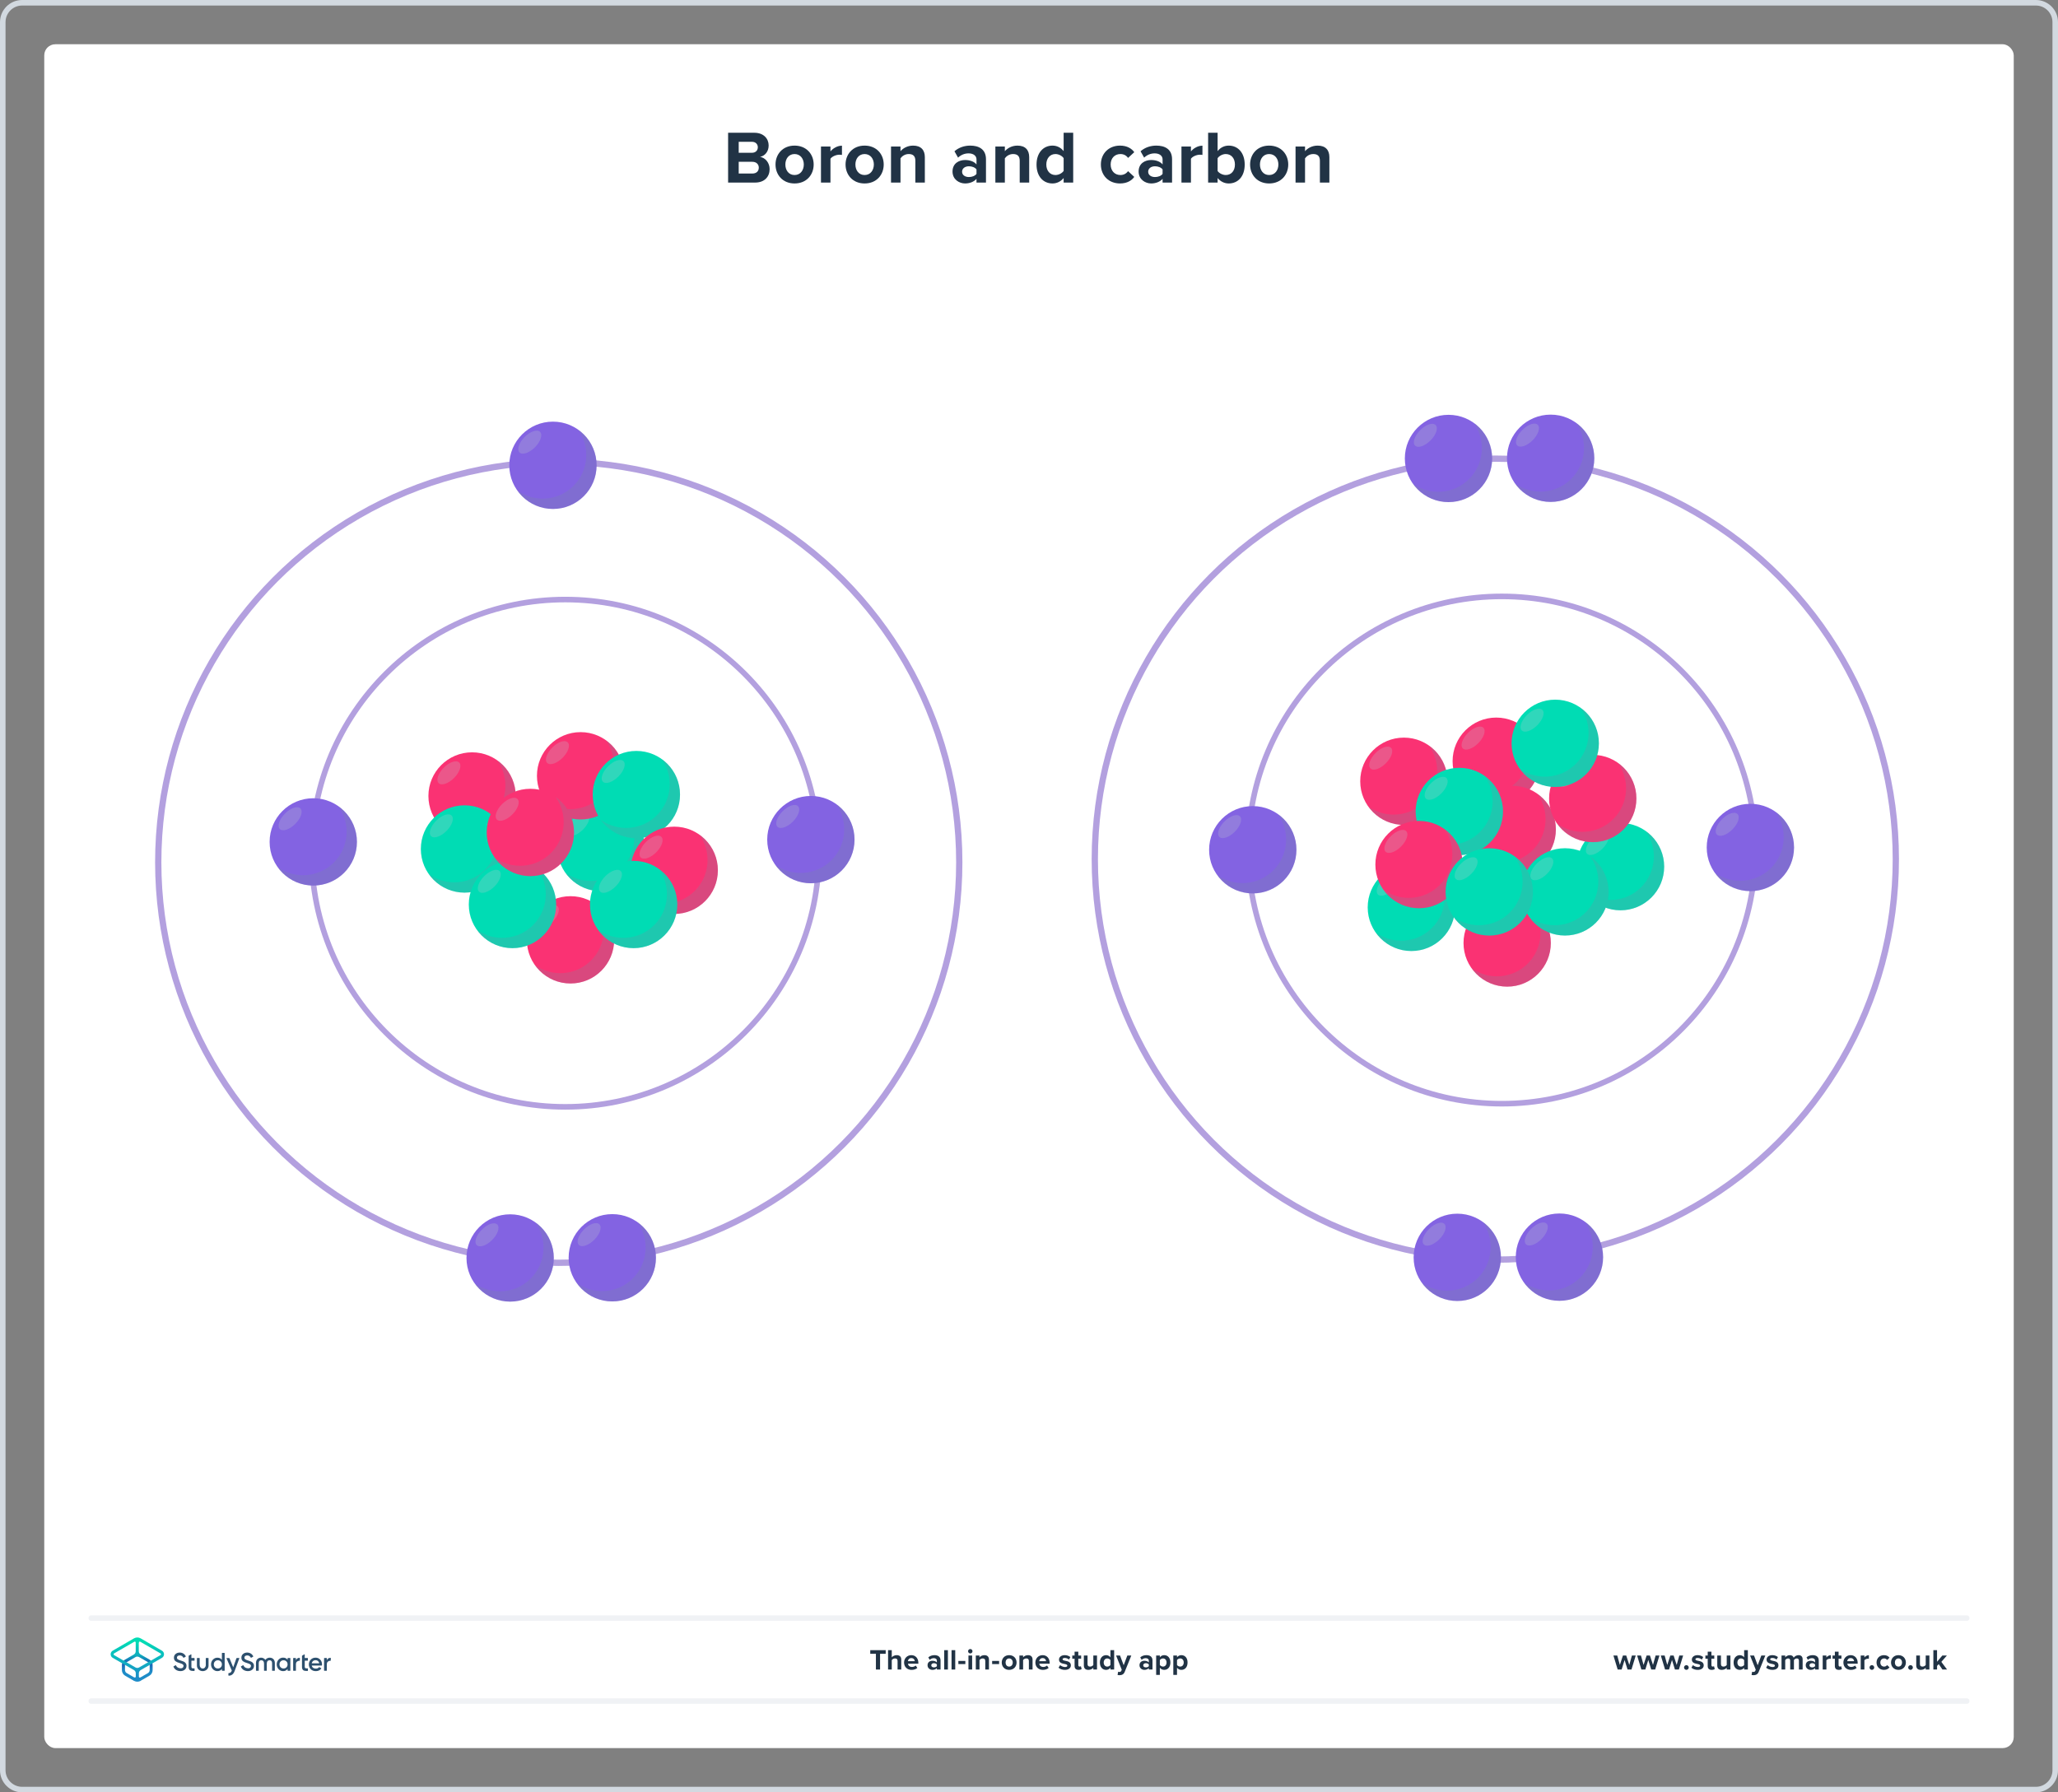 <?xml version="1.0" encoding="UTF-8"?><svg xmlns="http://www.w3.org/2000/svg" xmlns:xlink="http://www.w3.org/1999/xlink" viewBox="0 0 744 648"><rect x="0" y="0" width="744" height="648" fill="#808080" stroke="none"/><defs><style>.cls-1,.cls-2,.cls-3,.cls-4{fill:none;}.cls-5{fill:#c0cad3;mix-blend-mode:screen;}.cls-5,.cls-6{opacity:.25;}.cls-7{fill:url(#linear-gradient);}.cls-8{fill:#fa3273;}.cls-9{fill:#00dcb4;}.cls-10{fill:#fff;}.cls-11{fill:#d2d9e0;}.cls-12{fill:#213345;}.cls-13{fill:#2d506e;}.cls-14{fill:#8363e2;}.cls-2{stroke-width:2.268px;}.cls-2,.cls-3,.cls-4{stroke-miterlimit:10;}.cls-2,.cls-4{stroke:#b3a0df;}.cls-6{fill:#788ca1;mix-blend-mode:multiply;}.cls-3{stroke:#f0f2f5;stroke-linecap:round;stroke-width:2px;}.cls-4{stroke-width:2.015px;}.cls-15{fill:url(#linear-gradient-2);}.cls-16{isolation:isolate;}</style><linearGradient id="linear-gradient" x1="49.625" y1="-2145.857" x2="49.625" y2="-2133.211" gradientTransform="translate(0 -1539.386) scale(1 -1)" gradientUnits="userSpaceOnUse"><stop offset="0" stop-color="#1e8cc8"/><stop offset=".153" stop-color="#1e8cc8"/><stop offset=".225" stop-color="#1d84c4"/><stop offset=".336" stop-color="#1b6ebb"/><stop offset=".4" stop-color="#195fb4"/><stop offset=".46" stop-color="#176fb6"/><stop offset=".576" stop-color="#1298bb"/><stop offset=".634" stop-color="#0fafbe"/><stop offset=".74" stop-color="#0cb7bc"/><stop offset=".903" stop-color="#05ccb8"/><stop offset="1" stop-color="#00dcb4"/></linearGradient><linearGradient id="linear-gradient-2" x1="49.647" y1="-2145.884" x2="49.647" y2="-2133.296" gradientTransform="translate(0 -1539.386) scale(1 -1)" gradientUnits="userSpaceOnUse"><stop offset="0" stop-color="#1e8cc8"/><stop offset=".624" stop-color="#0abebe"/><stop offset=".758" stop-color="#08c3bc"/><stop offset=".91" stop-color="#04d0b8"/><stop offset="1" stop-color="#00dcb4"/></linearGradient></defs><g class="cls-16"><g id="Template"><rect class="cls-10" x="16" y="16" width="712" height="616" rx="4" ry="4"/><path class="cls-11" d="M736,2c3.308,0,6,2.692,6,6V640c0,3.308-2.692,6-6,6H8c-3.308,0-6-2.692-6-6V8c0-3.308,2.692-6,6-6H736m0-2H8C3.582,0,0,3.582,0,8V640c0,4.418,3.582,8,8,8H736c4.418,0,8-3.582,8-8V8c0-4.418-3.582-8-8-8h0Z"/></g><g id="Artwork"><g><circle class="cls-4" cx="204.349" cy="308.465" r="91.705"/><circle class="cls-2" cx="201.999" cy="311.755" r="144.793"/><circle class="cls-4" cx="542.93" cy="307.323" r="91.705"/><circle class="cls-2" cx="540.58" cy="310.614" r="144.793"/><g id="sphere-3D"><circle class="cls-14" cx="113.253" cy="304.378" r="15.783"/><path class="cls-6" d="M120.694,311.818c5.529-5.529,6.082-14.13,1.693-20.294,.708,.504,1.392,1.058,2.027,1.693,6.164,6.164,6.164,16.157,0,22.321-6.164,6.164-16.157,6.164-22.321,0-.635-.635-1.188-1.319-1.693-2.027,6.164,4.389,14.765,3.836,20.294-1.693Z"/><ellipse class="cls-5" cx="104.883" cy="296.007" rx="5.261" ry="2.631" transform="translate(-178.589 160.862) rotate(-45)"/></g><g id="sphere-3D-2"><circle class="cls-14" cx="184.425" cy="454.801" r="15.783"/><path class="cls-6" d="M191.865,462.241c5.529-5.529,6.082-14.13,1.693-20.294,.708,.504,1.392,1.058,2.027,1.693,6.164,6.164,6.164,16.157,0,22.321-6.164,6.164-16.157,6.164-22.321,0-.635-.635-1.188-1.319-1.693-2.027,6.164,4.389,14.765,3.836,20.294-1.693Z"/><ellipse class="cls-5" cx="176.054" cy="446.431" rx="5.261" ry="2.631" transform="translate(-264.109 255.246) rotate(-45)"/></g><g id="sphere-3D-3"><circle class="cls-14" cx="221.352" cy="454.733" r="15.783"/><path class="cls-6" d="M228.793,462.173c5.529-5.529,6.082-14.13,1.693-20.294,.708,.504,1.392,1.058,2.027,1.693,6.164,6.164,6.164,16.157,0,22.321-6.164,6.164-16.157,6.164-22.321,0-.635-.635-1.188-1.319-1.693-2.027,6.164,4.389,14.765,3.836,20.294-1.693Z"/><ellipse class="cls-5" cx="212.982" cy="446.362" rx="5.261" ry="2.631" transform="translate(-253.245 281.338) rotate(-45)"/></g><g id="sphere-3D-4"><circle class="cls-14" cx="526.833" cy="454.572" r="15.783"/><path class="cls-6" d="M534.273,462.012c5.529-5.529,6.082-14.13,1.693-20.294,.708,.504,1.392,1.058,2.027,1.693,6.164,6.164,6.164,16.157,0,22.321-6.164,6.164-16.157,6.164-22.321,0-.635-.635-1.188-1.319-1.693-2.027,6.164,4.389,14.765,3.836,20.294-1.693Z"/><ellipse class="cls-5" cx="518.462" cy="446.202" rx="5.261" ry="2.631" transform="translate(-163.658 497.298) rotate(-45)"/></g><g id="sphere-3D-5"><circle class="cls-14" cx="563.76" cy="454.504" r="15.783"/><path class="cls-6" d="M571.201,461.944c5.529-5.529,6.082-14.13,1.693-20.294,.708,.504,1.392,1.058,2.027,1.693,6.164,6.164,6.164,16.157,0,22.321-6.164,6.164-16.157,6.164-22.321,0-.635-.635-1.188-1.319-1.693-2.027,6.164,4.389,14.765,3.836,20.294-1.693Z"/><ellipse class="cls-5" cx="555.39" cy="446.133" rx="5.261" ry="2.631" transform="translate(-152.794 523.389) rotate(-45)"/></g><g id="sphere-3D-6"><circle class="cls-14" cx="523.655" cy="165.753" r="15.783"/><path class="cls-6" d="M531.096,173.193c5.529-5.529,6.082-14.13,1.693-20.294,.708,.504,1.392,1.058,2.027,1.693,6.164,6.164,6.164,16.157,0,22.321-6.164,6.164-16.157,6.164-22.321,0-.635-.635-1.188-1.319-1.693-2.027,6.164,4.389,14.765,3.836,20.294-1.693Z"/><ellipse class="cls-5" cx="515.285" cy="157.383" rx="5.261" ry="2.631" transform="translate(39.637 410.458) rotate(-45)"/></g><g id="sphere-3D-7"><circle class="cls-14" cx="560.583" cy="165.685" r="15.783"/><path class="cls-6" d="M568.024,173.125c5.529-5.529,6.082-14.13,1.693-20.294,.708,.504,1.392,1.058,2.027,1.693,6.164,6.164,6.164,16.157,0,22.321-6.164,6.164-16.157,6.164-22.321,0-.635-.635-1.188-1.319-1.693-2.027,6.164,4.389,14.765,3.836,20.294-1.693Z"/><ellipse class="cls-5" cx="552.213" cy="157.314" rx="5.261" ry="2.631" transform="translate(50.502 436.55) rotate(-45)"/></g><g id="sphere-3D-8"><circle class="cls-14" cx="293.144" cy="303.553" r="15.783"/><path class="cls-6" d="M300.584,310.993c5.529-5.529,6.082-14.13,1.693-20.294,.708,.504,1.392,1.058,2.027,1.693,6.164,6.164,6.164,16.157,0,22.321-6.164,6.164-16.157,6.164-22.321,0-.635-.635-1.188-1.319-1.693-2.027,6.164,4.389,14.765,3.836,20.294-1.693Z"/><ellipse class="cls-5" cx="284.773" cy="295.182" rx="5.261" ry="2.631" transform="translate(-125.317 287.822) rotate(-45)"/></g><g id="sphere-3D-9"><circle class="cls-14" cx="452.897" cy="307.22" r="15.783"/><path class="cls-6" d="M460.337,314.66c5.529-5.529,6.082-14.13,1.693-20.294,.708,.504,1.392,1.058,2.027,1.693,6.164,6.164,6.164,16.157,0,22.321-6.164,6.164-16.157,6.164-22.321,0-.635-.635-1.188-1.319-1.693-2.027,6.164,4.389,14.765,3.836,20.294-1.693Z"/><ellipse class="cls-5" cx="444.527" cy="298.849" rx="5.261" ry="2.631" transform="translate(-81.12 401.859) rotate(-45)"/></g><g id="sphere-3D-10"><circle class="cls-14" cx="632.788" cy="306.395" r="15.783"/><path class="cls-6" d="M640.228,313.835c5.529-5.529,6.082-14.13,1.693-20.294,.708,.504,1.392,1.058,2.027,1.693,6.164,6.164,6.164,16.157,0,22.321s-16.157,6.164-22.321,0c-.635-.635-1.188-1.319-1.693-2.027,6.164,4.389,14.765,3.836,20.294-1.693Z"/><ellipse class="cls-5" cx="624.417" cy="298.024" rx="5.261" ry="2.631" transform="translate(-27.848 528.819) rotate(-45)"/></g><g id="sphere-3D-11"><circle class="cls-14" cx="199.898" cy="168.222" r="15.783"/><path class="cls-6" d="M207.338,175.663c5.529-5.529,6.082-14.13,1.693-20.294,.708,.504,1.392,1.058,2.027,1.693,6.164,6.164,6.164,16.157,0,22.321-6.164,6.164-16.157,6.164-22.321,0-.635-.635-1.188-1.319-1.693-2.027,6.164,4.389,14.765,3.836,20.294-1.693Z"/><ellipse class="cls-5" cx="191.527" cy="159.852" rx="5.261" ry="2.631" transform="translate(-56.935 182.25) rotate(-45)"/></g><g><g id="sphere-3D-12"><circle class="cls-8" cx="170.66" cy="287.775" r="15.783"/><path class="cls-6" d="M178.1,295.216c5.529-5.529,6.082-14.13,1.693-20.294,.708,.504,1.392,1.058,2.027,1.693,6.164,6.164,6.164,16.157,0,22.321-6.164,6.164-16.157,6.164-22.321,0-.635-.635-1.188-1.319-1.693-2.027,6.164,4.389,14.765,3.836,20.294-1.693Z"/><ellipse class="cls-5" cx="162.289" cy="279.405" rx="5.261" ry="2.631" transform="translate(-150.036 196.592) rotate(-45)"/></g><g id="sphere-3D-13"><circle class="cls-9" cx="167.922" cy="306.937" r="15.783"/><path class="cls-6" d="M175.363,314.378c5.529-5.529,6.082-14.13,1.693-20.294,.708,.504,1.392,1.058,2.027,1.693,6.164,6.164,6.164,16.157,0,22.321-6.164,6.164-16.157,6.164-22.321,0-.635-.635-1.188-1.319-1.693-2.027,6.164,4.389,14.765,3.836,20.294-1.693Z"/><ellipse class="cls-5" cx="159.552" cy="298.567" rx="5.261" ry="2.631" transform="translate(-164.387 200.268) rotate(-45)"/></g><g id="sphere-3D-14"><circle class="cls-8" cx="206.247" cy="339.787" r="15.783"/><path class="cls-6" d="M213.687,347.227c5.529-5.529,6.082-14.13,1.693-20.294,.708,.504,1.392,1.058,2.027,1.693,6.164,6.164,6.164,16.157,0,22.321-6.164,6.164-16.157,6.164-22.321,0-.635-.635-1.188-1.319-1.693-2.027,6.164,4.389,14.765,3.836,20.294-1.693Z"/><ellipse class="cls-5" cx="197.876" cy="331.417" rx="5.261" ry="2.631" transform="translate(-176.39 236.989) rotate(-45)"/></g><g id="sphere-3D-15"><circle class="cls-9" cx="217.28" cy="306.434" r="15.783"/><path class="cls-6" d="M224.72,313.875c5.529-5.529,6.082-14.13,1.693-20.294,.708,.504,1.392,1.058,2.027,1.693,6.164,6.164,6.164,16.157,0,22.321-6.164,6.164-16.157,6.164-22.321,0-.635-.635-1.188-1.319-1.693-2.027,6.164,4.389,14.765,3.836,20.294-1.693Z"/><ellipse class="cls-5" cx="208.909" cy="298.064" rx="5.261" ry="2.631" transform="translate(-149.575 235.022) rotate(-45)"/></g><g id="sphere-3D-16"><circle class="cls-8" cx="209.897" cy="280.475" r="15.783"/><path class="cls-6" d="M217.337,287.916c5.529-5.529,6.082-14.13,1.693-20.294,.708,.504,1.392,1.058,2.027,1.693,6.164,6.164,6.164,16.157,0,22.321-6.164,6.164-16.157,6.164-22.321,0-.635-.635-1.188-1.319-1.693-2.027,6.164,4.389,14.765,3.836,20.294-1.693Z"/><ellipse class="cls-5" cx="201.526" cy="272.105" rx="5.261" ry="2.631" transform="translate(-133.381 222.198) rotate(-45)"/></g><g id="sphere-3D-17"><circle class="cls-9" cx="230.054" cy="287.272" r="15.783"/><path class="cls-6" d="M237.495,294.712c5.529-5.529,6.082-14.13,1.693-20.294,.708,.504,1.392,1.058,2.027,1.693,6.164,6.164,6.164,16.157,0,22.321-6.164,6.164-16.157,6.164-22.321,0-.635-.635-1.188-1.319-1.693-2.027,6.164,4.389,14.765,3.836,20.294-1.693Z"/><ellipse class="cls-5" cx="221.684" cy="278.901" rx="5.261" ry="2.631" transform="translate(-132.283 238.443) rotate(-45)"/></g><g id="sphere-3D-18"><circle class="cls-9" cx="185.26" cy="327.012" r="15.783"/><path class="cls-6" d="M192.7,334.453c5.529-5.529,6.082-14.13,1.693-20.294,.708,.504,1.392,1.058,2.027,1.693,6.164,6.164,6.164,16.157,0,22.321-6.164,6.164-16.157,6.164-22.321,0-.635-.635-1.188-1.319-1.693-2.027,6.164,4.389,14.765,3.836,20.294-1.693Z"/><ellipse class="cls-5" cx="176.889" cy="318.642" rx="5.261" ry="2.631" transform="translate(-173.504 218.407) rotate(-45)"/></g><g id="sphere-3D-19"><circle class="cls-8" cx="191.73" cy="300.959" r="15.783"/><path class="cls-6" d="M199.17,308.4c5.529-5.529,6.082-14.13,1.693-20.294,.708,.504,1.392,1.058,2.027,1.693,6.164,6.164,6.164,16.157,0,22.321-6.164,6.164-16.157,6.164-22.321,0-.635-.635-1.188-1.319-1.693-2.027,6.164,4.389,14.765,3.836,20.294-1.693Z"/><ellipse class="cls-5" cx="183.359" cy="292.589" rx="5.261" ry="2.631" transform="translate(-153.187 215.352) rotate(-45)"/></g><g id="sphere-3D-20"><circle class="cls-8" cx="243.742" cy="314.647" r="15.783"/><path class="cls-6" d="M251.182,322.087c5.529-5.529,6.082-14.13,1.693-20.294,.708,.504,1.392,1.058,2.027,1.693,6.164,6.164,6.164,16.157,0,22.321s-16.157,6.164-22.321,0c-.635-.635-1.188-1.319-1.693-2.027,6.164,4.389,14.765,3.836,20.294-1.693Z"/><ellipse class="cls-5" cx="235.371" cy="306.276" rx="5.261" ry="2.631" transform="translate(-147.631 256.139) rotate(-45)"/></g><g id="sphere-3D-21"><circle class="cls-9" cx="229.059" cy="327.012" r="15.783"/><path class="cls-6" d="M236.499,334.453c5.529-5.529,6.082-14.13,1.693-20.294,.708,.504,1.392,1.058,2.027,1.693,6.164,6.164,6.164,16.157,0,22.321-6.164,6.164-16.157,6.164-22.321,0-.635-.635-1.188-1.319-1.693-2.027,6.164,4.389,14.765,3.836,20.294-1.693Z"/><ellipse class="cls-5" cx="220.689" cy="318.642" rx="5.261" ry="2.631" transform="translate(-160.676 249.378) rotate(-45)"/></g></g><g><g id="sphere-3D-22"><circle class="cls-9" cx="585.842" cy="313.325" r="15.783"/><path class="cls-6" d="M593.282,320.765c5.529-5.529,6.082-14.13,1.693-20.294,.708,.504,1.392,1.058,2.027,1.693,6.164,6.164,6.164,16.157,0,22.321-6.164,6.164-16.157,6.164-22.321,0-.635-.635-1.188-1.319-1.693-2.027,6.164,4.389,14.765,3.836,20.294-1.693Z"/><ellipse class="cls-5" cx="577.472" cy="304.954" rx="5.261" ry="2.631" transform="translate(-46.498 497.653) rotate(-45)"/></g><g id="sphere-3D-23"><circle class="cls-8" cx="507.526" cy="282.458" r="15.783"/><path class="cls-6" d="M514.966,289.899c5.529-5.529,6.082-14.13,1.693-20.294,.708,.504,1.392,1.058,2.027,1.693,6.164,6.164,6.164,16.157,0,22.321-6.164,6.164-16.157,6.164-22.321,0-.635-.635-1.188-1.319-1.693-2.027,6.164,4.389,14.765,3.836,20.294-1.693Z"/><ellipse class="cls-5" cx="499.156" cy="274.088" rx="5.261" ry="2.631" transform="translate(-47.61 433.235) rotate(-45)"/></g><g id="sphere-3D-24"><circle class="cls-8" cx="540.919" cy="275.211" r="15.783"/><path class="cls-6" d="M548.36,282.651c5.529-5.529,6.082-14.13,1.693-20.294,.708,.504,1.392,1.058,2.027,1.693,6.164,6.164,6.164,16.157,0,22.321-6.164,6.164-16.157,6.164-22.321,0-.635-.635-1.188-1.319-1.693-2.027,6.164,4.389,14.765,3.836,20.294-1.693Z"/><ellipse class="cls-5" cx="532.549" cy="266.841" rx="5.261" ry="2.631" transform="translate(-32.705 454.725) rotate(-45)"/></g><g id="sphere-3D-25"><circle class="cls-8" cx="546.693" cy="299.866" r="15.783"/><path class="cls-6" d="M554.133,307.306c5.529-5.529,6.082-14.13,1.693-20.294,.708,.504,1.392,1.058,2.027,1.693,6.164,6.164,6.164,16.157,0,22.321-6.164,6.164-16.157,6.164-22.321,0-.635-.635-1.188-1.319-1.693-2.027,6.164,4.389,14.765,3.836,20.294-1.693Z"/><ellipse class="cls-5" cx="538.322" cy="291.495" rx="5.261" ry="2.631" transform="translate(-48.447 466.028) rotate(-45)"/></g><g id="sphere-3D-26"><circle class="cls-8" cx="544.868" cy="340.928" r="15.783"/><path class="cls-6" d="M552.308,348.368c5.529-5.529,6.082-14.13,1.693-20.294,.708,.504,1.392,1.058,2.027,1.693,6.164,6.164,6.164,16.157,0,22.321-6.164,6.164-16.157,6.164-22.321,0-.635-.635-1.188-1.319-1.693-2.027,6.164,4.389,14.765,3.836,20.294-1.693Z"/><ellipse class="cls-5" cx="536.497" cy="332.557" rx="5.261" ry="2.631" transform="translate(-78.017 476.765) rotate(-45)"/></g><g id="sphere-3D-27"><circle class="cls-8" cx="575.805" cy="288.688" r="15.783"/><path class="cls-6" d="M583.245,296.128c5.529-5.529,6.082-14.13,1.693-20.294,.708,.504,1.392,1.058,2.027,1.693,6.164,6.164,6.164,16.157,0,22.321-6.164,6.164-16.157,6.164-22.321,0-.635-.635-1.188-1.319-1.693-2.027,6.164,4.389,14.765,3.836,20.294-1.693Z"/><ellipse class="cls-5" cx="567.434" cy="280.317" rx="5.261" ry="2.631" transform="translate(-32.017 483.34) rotate(-45)"/></g><g id="sphere-3D-28"><circle class="cls-9" cx="527.566" cy="293.373" r="15.783"/><path class="cls-6" d="M535.006,300.813c5.529-5.529,6.082-14.13,1.693-20.294,.708,.504,1.392,1.058,2.027,1.693,6.164,6.164,6.164,16.157,0,22.321-6.164,6.164-16.157,6.164-22.321,0-.635-.635-1.188-1.319-1.693-2.027,6.164,4.389,14.765,3.836,20.294-1.693Z"/><ellipse class="cls-5" cx="519.195" cy="285.003" rx="5.261" ry="2.631" transform="translate(-49.459 450.602) rotate(-45)"/></g><g id="sphere-3D-29"><circle class="cls-9" cx="510.228" cy="328.048" r="15.783"/><path class="cls-6" d="M517.669,335.488c5.529-5.529,6.082-14.13,1.693-20.294,.708,.504,1.392,1.058,2.027,1.693,6.164,6.164,6.164,16.157,0,22.321-6.164,6.164-16.157,6.164-22.321,0-.635-.635-1.188-1.319-1.693-2.027,6.164,4.389,14.765,3.836,20.294-1.693Z"/><ellipse class="cls-5" cx="501.858" cy="319.677" rx="5.261" ry="2.631" transform="translate(-79.055 448.498) rotate(-45)"/></g><g id="sphere-3D-30"><circle class="cls-9" cx="562.24" cy="268.736" r="15.783"/><path class="cls-6" d="M569.681,276.176c5.529-5.529,6.082-14.13,1.693-20.294,.708,.504,1.392,1.058,2.027,1.693,6.164,6.164,6.164,16.157,0,22.321-6.164,6.164-16.157,6.164-22.321,0-.635-.635-1.188-1.319-1.693-2.027,6.164,4.389,14.765,3.836,20.294-1.693Z"/><ellipse class="cls-5" cx="553.87" cy="260.365" rx="5.261" ry="2.631" transform="translate(-21.881 467.904) rotate(-45)"/></g><g id="sphere-3D-31"><circle class="cls-8" cx="513.001" cy="312.57" r="15.783"/><path class="cls-6" d="M520.441,320.011c5.529-5.529,6.082-14.13,1.693-20.294,.708,.504,1.392,1.058,2.027,1.693,6.164,6.164,6.164,16.157,0,22.321-6.164,6.164-16.157,6.164-22.321,0-.635-.635-1.188-1.319-1.693-2.027,6.164,4.389,14.765,3.836,20.294-1.693Z"/><ellipse class="cls-5" cx="504.63" cy="304.2" rx="5.261" ry="2.631" transform="translate(-67.299 445.926) rotate(-45)"/></g><g id="sphere-3D-32"><circle class="cls-9" cx="565.767" cy="322.45" r="15.783"/><path class="cls-6" d="M573.208,329.89c5.529-5.529,6.082-14.13,1.693-20.294,.708,.504,1.392,1.058,2.027,1.693,6.164,6.164,6.164,16.157,0,22.321-6.164,6.164-16.157,6.164-22.321,0-.635-.635-1.188-1.319-1.693-2.027,6.164,4.389,14.765,3.836,20.294-1.693Z"/><ellipse class="cls-5" cx="557.397" cy="314.079" rx="5.261" ry="2.631" transform="translate(-58.83 486.131) rotate(-45)"/></g><g id="sphere-3D-33"><circle class="cls-9" cx="538.393" cy="322.45" r="15.783"/><path class="cls-6" d="M545.833,329.89c5.529-5.529,6.082-14.13,1.693-20.294,.708,.504,1.392,1.058,2.027,1.693,6.164,6.164,6.164,16.157,0,22.321-6.164,6.164-16.157,6.164-22.321,0-.635-.635-1.188-1.319-1.693-2.027,6.164,4.389,14.765,3.836,20.294-1.693Z"/><ellipse class="cls-5" cx="530.022" cy="314.079" rx="5.261" ry="2.631" transform="translate(-66.848 466.774) rotate(-45)"/></g></g></g></g><g id="Branding"><g><g><g><path class="cls-12" d="M588.386,603.598l-1.07-3.454-1.071,3.454h-1.428l-1.543-5.07h1.386l.944,3.412,1.113-3.412h1.187l1.112,3.412,.945-3.412h1.386l-1.544,5.07h-1.417Z"/><path class="cls-12" d="M596.953,603.598l-1.07-3.454-1.071,3.454h-1.428l-1.543-5.07h1.386l.945,3.412,1.112-3.412h1.187l1.112,3.412,.945-3.412h1.386l-1.543,5.07h-1.418Z"/><path class="cls-12" d="M605.519,603.598l-1.07-3.454-1.071,3.454h-1.428l-1.543-5.07h1.386l.945,3.412,1.112-3.412h1.187l1.112,3.412,.945-3.412h1.386l-1.543,5.07h-1.418Z"/><path class="cls-12" d="M609.654,602.013c.462,0,.851,.388,.851,.851,0,.461-.389,.85-.851,.85s-.851-.389-.851-.85c0-.463,.389-.851,.851-.851Z"/><path class="cls-12" d="M612.036,602.002c.367,.347,1.123,.693,1.753,.693,.578,0,.851-.2,.851-.515,0-.357-.44-.483-1.019-.599-.871-.168-1.994-.378-1.994-1.585,0-.851,.745-1.596,2.078-1.596,.861,0,1.543,.294,2.037,.692l-.525,.914c-.305-.326-.882-.588-1.501-.588-.483,0-.798,.178-.798,.472,0,.315,.398,.431,.966,.546,.871,.168,2.036,.399,2.036,1.659,0,.935-.787,1.627-2.193,1.627-.882,0-1.732-.294-2.268-.787l.577-.935Z"/><path class="cls-12" d="M617.367,602.338v-2.646h-.84v-1.165h.84v-1.386h1.344v1.386h1.029v1.165h-1.029v2.288c0,.315,.168,.557,.462,.557,.199,0,.389-.073,.462-.146l.283,1.008c-.199,.178-.557,.325-1.112,.325-.935,0-1.438-.483-1.438-1.386Z"/><path class="cls-12" d="M624.242,603.598v-.641c-.347,.389-.955,.767-1.785,.767-1.112,0-1.638-.608-1.638-1.596v-3.601h1.333v3.076c0,.703,.368,.934,.935,.934,.515,0,.924-.283,1.155-.577v-3.433h1.333v5.07h-1.333Z"/><path class="cls-12" d="M630.537,603.598v-.641c-.398,.494-.955,.767-1.565,.767-1.28,0-2.246-.966-2.246-2.656,0-1.658,.955-2.666,2.246-2.666,.599,0,1.166,.263,1.565,.776v-2.582h1.344v7.002h-1.344Zm0-3.433c-.231-.336-.703-.577-1.154-.577-.756,0-1.281,.598-1.281,1.48,0,.872,.525,1.47,1.281,1.47,.451,0,.924-.241,1.154-.577v-1.795Z"/><path class="cls-12" d="M633.422,604.385c.115,.053,.294,.084,.42,.084,.346,0,.577-.094,.703-.367l.19-.431-2.059-5.144h1.428l1.323,3.527,1.323-3.527h1.438l-2.383,5.899c-.378,.956-1.05,1.208-1.921,1.228-.157,0-.493-.031-.661-.073l.199-1.197Z"/><path class="cls-12" d="M639.055,602.002c.367,.347,1.123,.693,1.753,.693,.577,0,.851-.2,.851-.515,0-.357-.441-.483-1.019-.599-.871-.168-1.994-.378-1.994-1.585,0-.851,.745-1.596,2.078-1.596,.861,0,1.544,.294,2.037,.692l-.525,.914c-.304-.326-.882-.588-1.501-.588-.482,0-.798,.178-.798,.472,0,.315,.399,.431,.966,.546,.871,.168,2.037,.399,2.037,1.659,0,.935-.788,1.627-2.194,1.627-.882,0-1.732-.294-2.268-.787l.577-.935Z"/><path class="cls-12" d="M650.34,603.598v-3.202c0-.472-.209-.808-.756-.808-.472,0-.86,.315-1.049,.588v3.422h-1.344v-3.202c0-.472-.211-.808-.756-.808-.463,0-.851,.315-1.051,.598v3.412h-1.333v-5.07h1.333v.661c.211-.305,.883-.787,1.659-.787,.745,0,1.218,.347,1.407,.924,.293-.462,.965-.924,1.742-.924,.935,0,1.49,.493,1.49,1.532v3.664h-1.344Z"/><path class="cls-12" d="M656.176,603.598v-.525c-.347,.41-.945,.651-1.606,.651-.809,0-1.764-.546-1.764-1.68,0-1.187,.955-1.616,1.764-1.616,.672,0,1.27,.209,1.606,.619v-.703c0-.515-.441-.851-1.113-.851-.546,0-1.05,.199-1.48,.599l-.504-.893c.62-.546,1.418-.798,2.216-.798,1.154,0,2.215,.462,2.215,1.921v3.275h-1.333Zm0-1.848c-.221-.294-.641-.441-1.071-.441-.524,0-.955,.284-.955,.767,0,.473,.431,.745,.955,.745,.431,0,.851-.146,1.071-.44v-.63Z"/><path class="cls-12" d="M658.935,603.598v-5.07h1.333v.692c.357-.451,.987-.808,1.617-.808v1.301c-.095-.021-.221-.031-.367-.031-.441,0-1.029,.242-1.25,.567v3.349h-1.333Z"/><path class="cls-12" d="M663.333,602.338v-2.646h-.84v-1.165h.84v-1.386h1.344v1.386h1.028v1.165h-1.028v2.288c0,.315,.168,.557,.462,.557,.199,0,.389-.073,.462-.146l.283,1.008c-.199,.178-.556,.325-1.112,.325-.935,0-1.438-.483-1.438-1.386Z"/><path class="cls-12" d="M669.037,598.401c1.512,0,2.541,1.134,2.541,2.792v.294h-3.769c.084,.641,.599,1.176,1.459,1.176,.473,0,1.028-.189,1.355-.504l.588,.861c-.515,.472-1.302,.703-2.09,.703-1.543,0-2.708-1.039-2.708-2.667,0-1.469,1.081-2.655,2.624-2.655Zm-1.249,2.184h2.499c-.031-.483-.367-1.124-1.25-1.124-.829,0-1.185,.62-1.249,1.124Z"/><path class="cls-12" d="M672.679,603.598v-5.07h1.333v.692c.357-.451,.987-.808,1.617-.808v1.301c-.095-.021-.221-.031-.367-.031-.441,0-1.029,.242-1.25,.567v3.349h-1.333Z"/><path class="cls-12" d="M676.716,602.013c.462,0,.851,.388,.851,.851,0,.461-.389,.85-.851,.85s-.851-.389-.851-.85c0-.463,.389-.851,.851-.851Z"/><path class="cls-12" d="M681.085,598.401c1.039,0,1.669,.451,2.005,.924l-.871,.808c-.241-.346-.609-.545-1.07-.545-.809,0-1.376,.588-1.376,1.469,0,.883,.567,1.48,1.376,1.48,.461,0,.829-.21,1.07-.546l.871,.809c-.336,.473-.966,.924-2.005,.924-1.565,0-2.688-1.103-2.688-2.667,0-1.553,1.123-2.655,2.688-2.655Z"/><path class="cls-12" d="M683.638,601.057c0-1.438,1.008-2.655,2.677-2.655,1.68,0,2.688,1.218,2.688,2.655,0,1.449-1.008,2.667-2.688,2.667-1.669,0-2.677-1.218-2.677-2.667Zm3.978,0c0-.787-.472-1.469-1.302-1.469-.829,0-1.291,.682-1.291,1.469,0,.799,.462,1.48,1.291,1.48,.83,0,1.302-.682,1.302-1.48Z"/><path class="cls-12" d="M690.688,602.013c.462,0,.851,.388,.851,.851,0,.461-.389,.85-.851,.85s-.851-.389-.851-.85c0-.463,.389-.851,.851-.851Z"/><path class="cls-12" d="M696.175,603.598v-.641c-.347,.389-.956,.767-1.785,.767-1.112,0-1.638-.608-1.638-1.596v-3.601h1.334v3.076c0,.703,.367,.934,.934,.934,.515,0,.924-.283,1.155-.577v-3.433h1.333v5.07h-1.333Z"/><path class="cls-12" d="M702.227,603.598l-1.344-1.953-.608,.651v1.302h-1.334v-7.002h1.334v4.189l1.921-2.257h1.638l-2.006,2.299,2.068,2.772h-1.669Z"/></g><line class="cls-3" x1="33" y1="615" x2="711" y2="615"/><line class="cls-3" x1="33" y1="585" x2="711" y2="585"/><g><path class="cls-12" d="M316.657,603.598v-5.689h-2.047v-1.312h5.585v1.312h-2.037v5.689h-1.501Z"/><path class="cls-12" d="M324.488,603.598v-3.086c0-.704-.368-.924-.945-.924-.515,0-.924,.293-1.154,.598v3.412h-1.334v-7.002h1.334v2.593c.325-.389,.955-.787,1.784-.787,1.112,0,1.648,.608,1.648,1.596v3.601h-1.333Z"/><path class="cls-12" d="M329.459,598.401c1.512,0,2.54,1.134,2.54,2.792v.294h-3.769c.084,.641,.598,1.176,1.459,1.176,.473,0,1.029-.189,1.355-.504l.588,.861c-.515,.472-1.302,.703-2.089,.703-1.544,0-2.709-1.039-2.709-2.667,0-1.469,1.081-2.655,2.625-2.655Zm-1.25,2.184h2.499c-.032-.483-.368-1.124-1.249-1.124-.83,0-1.187,.62-1.25,1.124Z"/><path class="cls-12" d="M338.694,603.598v-.525c-.347,.41-.945,.651-1.606,.651-.809,0-1.764-.546-1.764-1.68,0-1.187,.955-1.616,1.764-1.616,.672,0,1.27,.209,1.606,.619v-.703c0-.515-.441-.851-1.113-.851-.546,0-1.05,.199-1.48,.599l-.504-.893c.619-.546,1.417-.798,2.215-.798,1.154,0,2.215,.462,2.215,1.921v3.275h-1.333Zm0-1.848c-.221-.294-.641-.441-1.071-.441-.524,0-.955,.284-.955,.767,0,.473,.431,.745,.955,.745,.431,0,.851-.146,1.071-.44v-.63Z"/><path class="cls-12" d="M341.349,603.598v-7.002h1.333v7.002h-1.333Z"/><path class="cls-12" d="M343.998,603.598v-7.002h1.334v7.002h-1.334Z"/><path class="cls-12" d="M346.467,601.624v-1.134h2.519v1.134h-2.519Z"/><path class="cls-12" d="M349.973,596.984c0-.441,.368-.799,.799-.799,.44,0,.797,.357,.797,.799,0,.44-.356,.797-.797,.797-.431,0-.799-.356-.799-.797Zm.137,6.613v-5.07h1.334v5.07h-1.334Z"/><path class="cls-12" d="M356.193,603.598v-3.065c0-.703-.367-.944-.935-.944-.524,0-.935,.293-1.155,.598v3.412h-1.333v-5.07h1.333v.661c.326-.389,.945-.787,1.774-.787,1.113,0,1.648,.63,1.648,1.616v3.58h-1.333Z"/><path class="cls-12" d="M358.674,601.624v-1.134h2.519v1.134h-2.519Z"/><path class="cls-12" d="M362.144,601.057c0-1.438,1.008-2.655,2.677-2.655,1.68,0,2.688,1.218,2.688,2.655,0,1.449-1.008,2.667-2.688,2.667-1.669,0-2.677-1.218-2.677-2.667Zm3.978,0c0-.787-.473-1.469-1.302-1.469s-1.291,.682-1.291,1.469c0,.799,.462,1.48,1.291,1.48s1.302-.682,1.302-1.48Z"/><path class="cls-12" d="M371.956,603.598v-3.065c0-.703-.368-.944-.935-.944-.525,0-.935,.293-1.154,.598v3.412h-1.334v-5.07h1.334v.661c.325-.389,.944-.787,1.773-.787,1.113,0,1.648,.63,1.648,1.616v3.58h-1.333Z"/><path class="cls-12" d="M376.928,598.401c1.512,0,2.54,1.134,2.54,2.792v.294h-3.769c.084,.641,.598,1.176,1.459,1.176,.473,0,1.029-.189,1.355-.504l.588,.861c-.515,.472-1.302,.703-2.089,.703-1.544,0-2.709-1.039-2.709-2.667,0-1.469,1.081-2.655,2.625-2.655Zm-1.25,2.184h2.499c-.032-.483-.368-1.124-1.249-1.124-.83,0-1.187,.62-1.25,1.124Z"/><path class="cls-12" d="M383.255,602.002c.367,.347,1.123,.693,1.753,.693,.578,0,.851-.2,.851-.515,0-.357-.44-.483-1.019-.599-.871-.168-1.994-.378-1.994-1.585,0-.851,.745-1.596,2.078-1.596,.861,0,1.543,.294,2.037,.692l-.525,.914c-.305-.326-.882-.588-1.501-.588-.483,0-.798,.178-.798,.472,0,.315,.398,.431,.966,.546,.871,.168,2.036,.399,2.036,1.659,0,.935-.787,1.627-2.193,1.627-.882,0-1.732-.294-2.268-.787l.577-.935Z"/><path class="cls-12" d="M388.481,602.338v-2.646h-.84v-1.165h.84v-1.386h1.344v1.386h1.028v1.165h-1.028v2.288c0,.315,.168,.557,.462,.557,.199,0,.389-.073,.462-.146l.283,1.008c-.199,.178-.556,.325-1.112,.325-.935,0-1.438-.483-1.438-1.386Z"/><path class="cls-12" d="M395.252,603.598v-.641c-.347,.389-.955,.767-1.785,.767-1.112,0-1.638-.608-1.638-1.596v-3.601h1.333v3.076c0,.703,.368,.934,.935,.934,.515,0,.924-.283,1.155-.577v-3.433h1.333v5.07h-1.333Z"/><path class="cls-12" d="M401.44,603.598v-.641c-.398,.494-.955,.767-1.563,.767-1.281,0-2.247-.966-2.247-2.656,0-1.658,.955-2.666,2.247-2.666,.598,0,1.165,.263,1.563,.776v-2.582h1.344v7.002h-1.344Zm0-3.433c-.231-.336-.703-.577-1.154-.577-.756,0-1.281,.598-1.281,1.48,0,.872,.525,1.47,1.281,1.47,.451,0,.924-.241,1.154-.577v-1.795Z"/><path class="cls-12" d="M404.222,604.385c.115,.053,.294,.084,.42,.084,.347,0,.577-.094,.703-.367l.189-.431-2.057-5.144h1.428l1.322,3.527,1.322-3.527h1.438l-2.383,5.899c-.378,.956-1.05,1.208-1.921,1.228-.158,0-.494-.031-.662-.073l.2-1.197Z"/><path class="cls-12" d="M415.315,603.598v-.525c-.347,.41-.945,.651-1.606,.651-.809,0-1.764-.546-1.764-1.68,0-1.187,.955-1.616,1.764-1.616,.672,0,1.27,.209,1.606,.619v-.703c0-.515-.441-.851-1.113-.851-.546,0-1.05,.199-1.48,.599l-.504-.893c.619-.546,1.417-.798,2.215-.798,1.154,0,2.215,.462,2.215,1.921v3.275h-1.333Zm0-1.848c-.221-.294-.641-.441-1.071-.441-.524,0-.955,.284-.955,.767,0,.473,.431,.745,.955,.745,.431,0,.851-.146,1.071-.44v-.63Z"/><path class="cls-12" d="M419.303,605.529h-1.334v-7.002h1.334v.641c.388-.494,.944-.767,1.563-.767,1.302,0,2.247,.966,2.247,2.655,0,1.69-.945,2.667-2.247,2.667-.599,0-1.154-.252-1.563-.776v2.582Zm1.144-5.941c-.431,0-.924,.252-1.144,.577v1.795c.22,.315,.713,.577,1.144,.577,.767,0,1.281-.598,1.281-1.48,0-.871-.515-1.469-1.281-1.469Z"/><path class="cls-12" d="M425.508,605.529h-1.334v-7.002h1.334v.641c.388-.494,.944-.767,1.563-.767,1.302,0,2.247,.966,2.247,2.655,0,1.69-.945,2.667-2.247,2.667-.599,0-1.154-.252-1.563-.776v2.582Zm1.144-5.941c-.431,0-.924,.252-1.144,.577v1.795c.22,.315,.713,.577,1.144,.577,.767,0,1.281-.598,1.281-1.48,0-.871-.515-1.469-1.281-1.469Z"/></g></g><rect class="cls-1" x="16" y="544" width="712" height="88"/><g><g><path class="cls-13" d="M62.758,602.457l.675-.394c.068-.045,.169-.011,.202,.068,.27,.63,.765,.922,1.507,1.012,.81,.09,1.203-.337,1.203-.855,0-.27-.112-.461-.326-.596-.214-.135-.596-.292-1.147-.461-.618-.18-.922-.304-1.361-.596-.416-.292-.63-.72-.63-1.304,0-.573,.202-1.023,.607-1.361,.405-.337,.899-.506,1.473-.506,.99,0,1.765,.495,2.204,1.304,.034,.068,.011,.146-.056,.18l-.652,.382c-.068,.034-.157,.011-.191-.056-.27-.517-.708-.776-1.293-.776-.618,0-1.012,.315-1.012,.81,0,.483,.315,.697,1.304,1.012,.247,.079,.427,.135,.54,.18,.124,.034,.281,.101,.483,.18,.214,.079,.371,.18,.472,.259,.337,.27,.708,.708,.663,1.327,0,.585-.214,1.057-.641,1.394-.416,.337-.967,.54-1.653,.506-1.203-.056-2.001-.63-2.406-1.552-.056-.045-.022-.124,.034-.157Z"/><path class="cls-13" d="M80.332,597.588h.776c.068,0,.112,.045,.112,.112v6.24c0,.068-.045,.112-.112,.112h-.776c-.068,0-.112-.045-.112-.112v-.551c-.382,.528-.911,.787-1.619,.787-.641,0-1.169-.236-1.63-.697-.45-.472-.675-1.057-.675-1.732,0-.686,.225-1.259,.675-1.732,.45-.472,.99-.697,1.63-.697,.697,0,1.237,.259,1.619,.776v-2.395c0-.068,.056-.112,.112-.112Zm-1.574,5.633c.416,0,.765-.135,1.046-.416s.416-.641,.416-1.068-.135-.776-.416-1.057-.63-.427-1.046-.427-.765,.135-1.046,.427c-.281,.281-.416,.63-.416,1.057s.135,.776,.416,1.068c.281,.281,.63,.416,1.046,.416Z"/><path class="cls-13" d="M85.65,599.432h.787c.068,0,.101,.068,.079,.124l-1.687,4.554c-.427,1.147-1.136,1.72-2.125,1.709-.068,0-.135-.068-.135-.135v-.686c0-.056,.045-.112,.112-.112,.562,0,.888-.304,1.124-.911l-.596-1.372-1.315-3.036c-.022-.056,.022-.124,.079-.124h.821c.079,0,.157,.045,.191,.124l1.327,3.227,1.136-3.216c.034-.09,.112-.146,.202-.146Z"/><path class="cls-13" d="M73.293,604.177c-1.068,0-2.103-.787-2.103-1.979v-2.654c0-.068,.045-.112,.112-.112h.776c.068,0,.112,.045,.112,.112v2.44c0,.697,.472,1.259,1.102,1.259s1.102-.562,1.102-1.259v-2.44c0-.068,.045-.112,.112-.112h.776c.068,0,.112,.045,.112,.112v2.654c0,1.181-1.034,1.979-2.103,1.979Z"/><path class="cls-13" d="M70.336,600.287v-.742c0-.068-.045-.112-.112-.112h-1.034v-1.248c0-.068-.079-.112-.135-.079l-.776,.45c-.056,.034-.079,.09-.079,.146v3.913c0,1.034,.439,1.484,1.529,1.484h.506c.068,0,.112-.045,.112-.112v-.697c0-.068-.045-.112-.112-.112h-.349c-.461,0-.686-.101-.686-.562v-2.215h1.034c.045,0,.101-.056,.101-.112Z"/><g><path class="cls-13" d="M87.145,602.457l.675-.394c.068-.045,.169-.011,.202,.068,.27,.63,.765,.922,1.507,1.012,.81,.09,1.203-.337,1.203-.855,0-.27-.112-.461-.326-.596-.214-.135-.596-.292-1.147-.461-.618-.18-.922-.304-1.361-.596-.416-.292-.63-.72-.63-1.304,0-.573,.202-1.023,.607-1.361s.899-.506,1.473-.506c.99,0,1.765,.495,2.204,1.304,.034,.068,.011,.146-.056,.18l-.652,.382c-.068,.034-.157,.011-.191-.056-.27-.517-.708-.776-1.293-.776-.618,0-1.012,.315-1.012,.81,0,.483,.315,.697,1.304,1.012,.247,.079,.427,.135,.54,.18,.124,.034,.281,.101,.483,.18,.214,.079,.371,.18,.472,.259,.337,.27,.708,.708,.663,1.327,0,.585-.214,1.057-.641,1.394-.416,.337-.967,.54-1.653,.506-1.203-.056-2.001-.63-2.406-1.552-.045-.045-.022-.124,.034-.157Z"/><path class="cls-13" d="M111.308,600.287v-.742c0-.068-.045-.112-.112-.112h-1.034v-1.248c0-.068-.079-.112-.135-.079l-.776,.45c-.056,.034-.079,.09-.079,.146v3.913c0,1.034,.439,1.484,1.529,1.484h.506c.068,0,.112-.045,.112-.112v-.697c0-.068-.045-.112-.112-.112h-.349c-.461,0-.686-.101-.686-.562v-2.215h1.034c.045,0,.101-.056,.101-.112Z"/><path class="cls-13" d="M97.501,599.308c-.551,0-1.124,.214-1.563,.776-.439-.562-1.012-.776-1.563-.776-1.057,0-1.833,.731-1.833,1.878v2.755c0,.068,.045,.112,.112,.112h.776c.068,0,.112-.045,.112-.112v-2.687c0-.641,.337-1.012,.899-1.012,.618,0,1.012,.405,1.012,1.226v2.474c0,.068,.045,.112,.112,.112h.776c.068,0,.112-.045,.112-.112v-2.474c0-.81,.394-1.226,1.012-1.226,.551,0,.899,.371,.899,1.012v2.687c0,.068,.045,.112,.112,.112h.776c.068,0,.112-.045,.112-.112v-2.755c-.022-1.147-.798-1.878-1.867-1.878Z"/><path class="cls-13" d="M104.079,599.432h.776c.068,0,.112,.045,.112,.112v4.396c0,.068-.045,.112-.112,.112h-.776c-.068,0-.112-.045-.112-.112v-.551c-.382,.528-.911,.787-1.619,.787-.641,0-1.169-.236-1.63-.708-.45-.472-.675-1.057-.675-1.732,0-.686,.225-1.259,.675-1.732,.45-.472,.99-.708,1.63-.708,.708,0,1.237,.259,1.619,.776v-.54c0-.045,.056-.101,.112-.101Zm-1.574,3.789c.416,0,.765-.135,1.046-.416s.416-.641,.416-1.068-.135-.776-.416-1.057-.63-.427-1.046-.427-.765,.135-1.046,.427c-.281,.281-.416,.63-.416,1.057s.135,.776,.416,1.068c.281,.281,.63,.416,1.046,.416Z"/><path class="cls-13" d="M106.991,600.208c.236-.54,.675-.832,1.304-.855,.068,0,.112,.045,.112,.112v.843c0,.068-.045,.112-.112,.112-.337,0-.63,.09-.888,.281-.281,.202-.427,.551-.427,1.012v2.226c0,.068-.045,.112-.112,.112h-.776c-.068,0-.112-.045-.112-.112v-4.396c0-.068,.045-.112,.112-.112h.776c.068,0,.112,.045,.112,.112v.663h.011Z"/><path class="cls-13" d="M118.167,600.208c.236-.54,.675-.832,1.304-.855,.068,0,.112,.045,.112,.112v.843c0,.068-.045,.112-.112,.112-.337,0-.63,.09-.888,.281-.281,.202-.427,.551-.427,1.012v2.226c0,.068-.045,.112-.112,.112h-.776c-.068,0-.112-.045-.112-.112v-4.396c0-.068,.045-.112,.112-.112h.776c.068,0,.112,.045,.112,.112v.663h.011Z"/><path class="cls-13" d="M112.703,602.176c.146,.708,.708,1.091,1.484,1.091,.495,0,.866-.169,1.136-.495,.034-.045,.101-.056,.146-.034l.63,.371c.056,.034,.079,.112,.034,.157-.45,.607-1.102,.911-1.956,.911-.753,0-1.361-.236-1.821-.686-.461-.461-.697-1.046-.697-1.743s.236-1.271,.686-1.732c.45-.472,1.046-.708,1.754-.708,.675,0,1.226,.236,1.664,.708,.439,.472,.652,1.057,.652,1.732,0,.079-.011,.191-.022,.315-.011,.056-.056,.101-.112,.101h-3.575v.011Zm2.71-.821c-.135-.753-.663-1.136-1.327-1.136-.742,0-1.259,.439-1.394,1.136h2.721Z"/></g></g><g><path class="cls-7" d="M50.209,607.112l.517-.641,2.732-1.574c.405-.236,.652-.663,.652-1.136v-1.709c0-.112-.011-.236-.045-.349l-.337-.573c-.079-.079-.18-.157-.281-.214l-3.148-1.821c-.202-.112-.427-.18-.652-.18s-.461,.056-.652,.18l-3.148,1.821c-.101,.056-.191,.135-.281,.214l-.337,.573c-.034,.112-.045,.225-.045,.349v1.709c0,.472,.247,.899,.652,1.136l2.732,1.574,.461,.708-.54,.528-3.238-1.867c-.731-.416-1.181-1.203-1.181-2.046v-1.765c0-.281,.056-.562,.146-.832v-.011l.371-.652,.011-.011c.18-.225,.394-.405,.641-.54l3.171-1.833c.405-.236,.652-.663,.652-1.136v-3.182l.528-.618,.585,.618v3.171c0,.472,.247,.899,.652,1.136l3.171,1.833c.247,.146,.461,.326,.641,.54l.011,.011,.371,.652,.011,.022c.101,.27,.146,.551,.146,.832v1.765c0,.843-.45,1.63-1.181,2.046l-3.238,1.867-.551-.596Z"/><path class="cls-15" d="M49.647,608c-.416,0-.821-.112-1.181-.315l-.034-.022,.045-1.259,.079,.045c.056,.034,.112,.045,.18,.045,.169,0,.349-.135,.349-.349v-1.214c0-.472-.247-.899-.652-1.136l-7.691-4.43c-.461-.27-.742-.753-.742-1.293s.281-1.023,.742-1.293l7.724-4.464c.36-.202,.765-.315,1.181-.315s.821,.112,1.181,.315l7.724,4.464c.461,.27,.742,.753,.742,1.293s-.281,1.023-.742,1.293l-7.691,4.441c-.405,.236-.652,.663-.652,1.136v1.214c0,.101,.034,.191,.101,.259,.068,.068,.157,.101,.247,.101,.056,0,.124-.011,.18-.045l.079-.045,.045,1.259-.034,.022c-.36,.18-.765,.292-1.181,.292Zm-.911-14.493c-.056,0-.124,.011-.18,.045l-7.309,4.216c-.112,.068-.18,.18-.18,.304s.068,.236,.18,.304l7.736,4.464c.202,.112,.427,.18,.652,.18s.461-.056,.652-.18l7.736-4.464c.112-.068,.18-.18,.18-.304s-.068-.236-.18-.304l-7.309-4.216c-.056-.034-.112-.045-.18-.045-.169,0-.349,.135-.349,.349v.056h-1.113v-.056c.022-.214-.169-.349-.337-.349Z"/></g></g></g></g><g id="Heading"><g><g><path class="cls-12" d="M263.222,66.003v-18.005h9.475c3.429,0,5.183,2.187,5.183,4.589,0,2.268-1.403,3.779-3.104,4.13,1.917,.297,3.455,2.16,3.455,4.427,0,2.699-1.808,4.859-5.236,4.859h-9.771Zm3.833-10.771h4.805c1.296,0,2.106-.837,2.106-1.997,0-1.107-.81-1.971-2.106-1.971h-4.805v3.968Zm0,7.504h4.939c1.458,0,2.322-.837,2.322-2.132,0-1.134-.81-2.106-2.322-2.106h-4.939v4.237Z"/><path class="cls-12" d="M280.361,59.471c0-3.698,2.591-6.829,6.883-6.829,4.318,0,6.91,3.131,6.91,6.829,0,3.725-2.592,6.856-6.91,6.856-4.292,0-6.883-3.131-6.883-6.856Zm10.229,0c0-2.024-1.215-3.779-3.347-3.779s-3.32,1.755-3.32,3.779c0,2.051,1.188,3.806,3.32,3.806s3.347-1.755,3.347-3.806Z"/><path class="cls-12" d="M296.796,66.003v-13.038h3.429v1.782c.918-1.161,2.537-2.079,4.156-2.079v3.348c-.242-.055-.566-.081-.944-.081-1.134,0-2.646,.621-3.212,1.457v8.611h-3.429Z"/><path class="cls-12" d="M305.682,59.471c0-3.698,2.592-6.829,6.884-6.829,4.318,0,6.91,3.131,6.91,6.829,0,3.725-2.592,6.856-6.91,6.856-4.292,0-6.884-3.131-6.884-6.856Zm10.23,0c0-2.024-1.215-3.779-3.347-3.779s-3.32,1.755-3.32,3.779c0,2.051,1.188,3.806,3.32,3.806s3.347-1.755,3.347-3.806Z"/><path class="cls-12" d="M330.916,66.003v-7.882c0-1.809-.944-2.43-2.402-2.43-1.35,0-2.402,.756-2.969,1.539v8.773h-3.429v-13.038h3.429v1.701c.837-.999,2.429-2.024,4.561-2.024,2.861,0,4.238,1.619,4.238,4.156v9.205h-3.429Z"/><path class="cls-12" d="M353.019,66.003v-1.35c-.891,1.053-2.43,1.673-4.13,1.673-2.078,0-4.535-1.403-4.535-4.318,0-3.05,2.457-4.157,4.535-4.157,1.728,0,3.267,.54,4.13,1.593v-1.809c0-1.322-1.134-2.187-2.861-2.187-1.403,0-2.699,.513-3.806,1.539l-1.296-2.295c1.593-1.403,3.644-2.051,5.695-2.051,2.97,0,5.696,1.188,5.696,4.939v8.422h-3.429Zm0-4.751c-.566-.756-1.647-1.134-2.753-1.134-1.35,0-2.457,.729-2.457,1.971,0,1.215,1.107,1.916,2.457,1.916,1.106,0,2.187-.378,2.753-1.134v-1.619Z"/><path class="cls-12" d="M368.641,66.003v-7.882c0-1.809-.944-2.43-2.402-2.43-1.35,0-2.402,.756-2.969,1.539v8.773h-3.429v-13.038h3.429v1.701c.837-.999,2.429-2.024,4.561-2.024,2.861,0,4.238,1.619,4.238,4.156v9.205h-3.429Z"/><path class="cls-12" d="M384.522,66.003v-1.647c-1.025,1.269-2.456,1.97-4.021,1.97-3.294,0-5.776-2.483-5.776-6.829,0-4.265,2.456-6.856,5.776-6.856,1.538,0,2.996,.675,4.021,1.997v-6.641h3.455v18.005h-3.455Zm0-8.827c-.594-.863-1.809-1.484-2.969-1.484-1.944,0-3.294,1.539-3.294,3.806,0,2.241,1.35,3.779,3.294,3.779,1.16,0,2.375-.621,2.969-1.484v-4.616Z"/><path class="cls-12" d="M404.897,52.642c2.673,0,4.292,1.16,5.156,2.375l-2.24,2.078c-.621-.891-1.565-1.403-2.754-1.403-2.078,0-3.536,1.512-3.536,3.779s1.458,3.806,3.536,3.806c1.188,0,2.133-.54,2.754-1.403l2.24,2.078c-.864,1.215-2.483,2.375-5.156,2.375-4.021,0-6.91-2.834-6.91-6.856,0-3.995,2.889-6.829,6.91-6.829Z"/><path class="cls-12" d="M420.293,66.003v-1.35c-.891,1.053-2.43,1.673-4.13,1.673-2.078,0-4.534-1.403-4.534-4.318,0-3.05,2.456-4.157,4.534-4.157,1.728,0,3.267,.54,4.13,1.593v-1.809c0-1.322-1.134-2.187-2.861-2.187-1.403,0-2.699,.513-3.806,1.539l-1.296-2.295c1.593-1.403,3.644-2.051,5.695-2.051,2.97,0,5.695,1.188,5.695,4.939v8.422h-3.428Zm0-4.751c-.566-.756-1.647-1.134-2.753-1.134-1.35,0-2.456,.729-2.456,1.971,0,1.215,1.106,1.916,2.456,1.916,1.106,0,2.187-.378,2.753-1.134v-1.619Z"/><path class="cls-12" d="M427.116,66.003v-13.038h3.429v1.782c.918-1.161,2.537-2.079,4.156-2.079v3.348c-.242-.055-.566-.081-.944-.081-1.134,0-2.646,.621-3.212,1.457v8.611h-3.429Z"/><path class="cls-12" d="M436.755,66.003v-18.005h3.429v6.641c1.025-1.322,2.483-1.997,4.021-1.997,3.32,0,5.776,2.591,5.776,6.856,0,4.346-2.483,6.829-5.776,6.829-1.565,0-2.996-.701-4.021-1.97v1.647h-3.429Zm3.429-4.185c.566,.837,1.835,1.458,2.942,1.458,1.997,0,3.319-1.512,3.319-3.779s-1.322-3.806-3.319-3.806c-1.107,0-2.376,.647-2.942,1.512v4.615Z"/><path class="cls-12" d="M451.928,59.471c0-3.698,2.591-6.829,6.883-6.829,4.318,0,6.91,3.131,6.91,6.829,0,3.725-2.592,6.856-6.91,6.856-4.292,0-6.883-3.131-6.883-6.856Zm10.229,0c0-2.024-1.215-3.779-3.347-3.779s-3.32,1.755-3.32,3.779c0,2.051,1.188,3.806,3.32,3.806s3.347-1.755,3.347-3.806Z"/><path class="cls-12" d="M477.162,66.003v-7.882c0-1.809-.944-2.43-2.402-2.43-1.35,0-2.402,.756-2.969,1.539v8.773h-3.429v-13.038h3.429v1.701c.837-.999,2.429-2.024,4.561-2.024,2.861,0,4.238,1.619,4.238,4.156v9.205h-3.429Z"/></g><rect class="cls-1" x="16" y="16" width="712" height="80"/></g></g></g></svg>